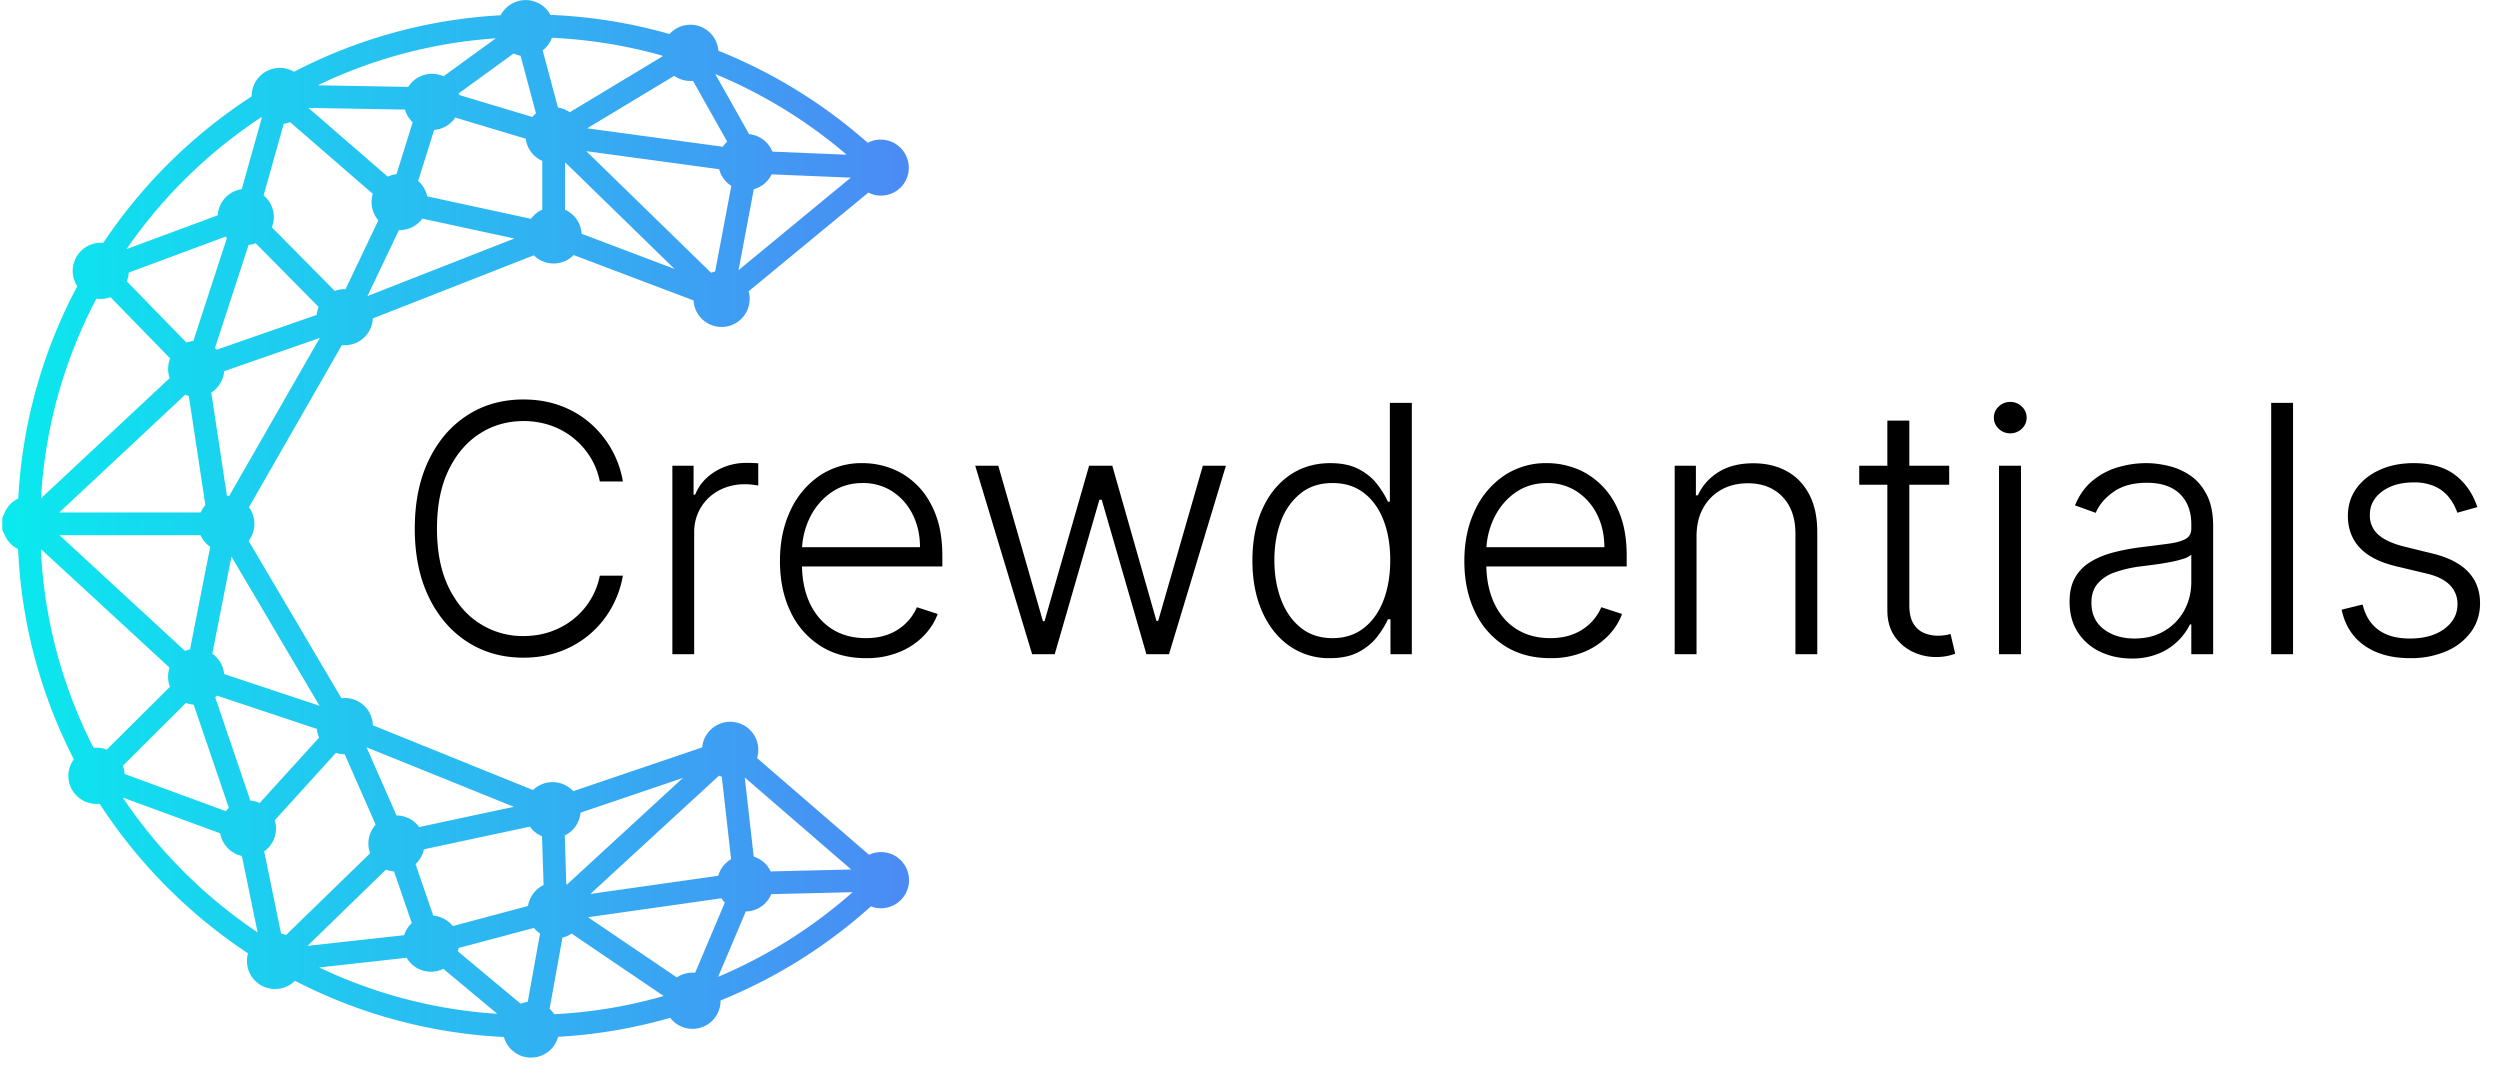 <svg xmlns:xlink="http://www.w3.org/1999/xlink" viewBox="0 0 86 37" xmlns="http://www.w3.org/2000/svg" fill-rule="evenodd" clip-rule="evenodd" stroke-linejoin="round" stroke-miterlimit="1.414" height="70" width="163" ><path d="M30.919 29.951a.777.777 0 00-.232-.242.75.75 0 00-.844.024l-4.1-3.543a.742.742 0 00-.657-1.09.744.744 0 00-.74.819l-4.75 1.612a.744.744 0 00-1.241-.035l-5.819-2.353a.738.738 0 00-.959-.825L8.21 18.611a.74.74 0 00.015-1.102l3.363-5.867a.743.743 0 00.95-.819l5.85-2.293a.739.739 0 001.231-.008l4.434 1.678a.743.743 0 101.401-.232l4.374-3.607a.739.739 0 001.03-.122.744.744 0 00-1.055-1.036 17.462 17.462 0 00-5.351-3.302.743.743 0 00-1.372-.469 17.268 17.268 0 00-4.339-.699.744.744 0 00-1.413.011 17.264 17.264 0 00-7.29 1.992.743.743 0 00-1.206.701 17.567 17.567 0 00-5.246 5.18.744.744 0 00-.735 1.226 17.299 17.299 0 00-2.083 7.496.74.74 0 00-.523.548h-.02v.333h.021a.746.746 0 00.517.548c.097 2.674.8 5.195 1.974 7.431a.74.74 0 00.513 1.28.695.695 0 00.211-.03 17.586 17.586 0 005.284 5.318.741.741 0 00.656 1.092.742.742 0 00.626-.343 17.3 17.3 0 007.452 2.005.743.743 0 001.484-.005 17.276 17.276 0 004.155-.703.743.743 0 001.395-.48 17.427 17.427 0 005.383-3.365.743.743 0 001.023-1.017zm-5.394-3.508l4.1 3.543a.802.802 0 00-.072.197l-3.227.077a.745.745 0 00-.635-.554l-.358-3.162a.766.766 0 00.192-.101zm-.859.014a.724.724 0 00.335.124l.358 3.164a.74.74 0 00-.493.637l-5.098.724a.543.543 0 00-.048-.1l4.946-4.549zm-4.959 1.464a.985.985 0 00-.003-.076l4.687-1.59-4.896 4.503a.71.71 0 00-.277-.115l-.064-2.005a.74.74 0 00.553-.717zm-.887.73l.065 2.003a.745.745 0 00-.553.718l.001.027-2.905.775a.745.745 0 00-.656-.397c-.027 0-.053.003-.079.005l-.716-2.081a.743.743 0 00.35-.618l3.964-.847a.75.75 0 00.529.415zm-6.408-3.198l5.82 2.353a.679.679 0 00-.01.103l-3.965.847a.745.745 0 00-.811-.416l-1.198-2.719a.747.747 0 00.164-.168zm-1.121-.965a.736.736 0 00-.121.151l-3.748-1.247c.002-.024.004-.046.004-.071a.747.747 0 00-.44-.678l.758-3.848a.701.701 0 00.172-.026l3.375 5.719zm-7.41 1.857l2.406-2.395a.737.737 0 00.471.111l1.315 3.86a.753.753 0 00-.277.307l-3.809-1.399a.735.735 0 00-.106-.484zm3.193-2.392a.746.746 0 00.242-.245l3.748 1.248a.742.742 0 00.13.495l-2.281 2.511a.739.739 0 00-.526-.148l-1.313-3.861zm.862-6.61a.733.733 0 00-.384-.013l-.596-3.926a.745.745 0 00.465-.771l3.753-1.306a.718.718 0 00.124.15l-3.362 5.866zM4.129 9.239l3.64-1.352a.737.737 0 00.237.228l-1.257 3.857-.067-.002c-.14 0-.272.04-.385.107l-2.28-2.341a.746.746 0 00.112-.497zm6.935 1.773l-3.753 1.305a.733.733 0 00-.245-.241l1.258-3.858a.737.737 0 00.455-.108l2.396 2.424a.735.735 0 00-.111.478zm1.352-.501a.74.74 0 00-.151-.16l1.27-2.663a.744.744 0 00.832-.408l3.891.842c0 .033.003.065.008.097l-5.85 2.292zm5.913-2.716l-3.891-.842a.743.743 0 00-.368-.631l.648-2.072a.741.741 0 00.781-.467l2.761.829-.002.049c0 .353.246.647.576.724v2.002a.744.744 0 00-.505.408zm1.407.415a.745.745 0 00-.568-.823V5.385a.79.79 0 00.235-.1l4.695 4.576-4.362-1.651zm5.022 1.348a.736.736 0 00-.371.117l-4.752-4.63a.569.569 0 00.06-.121l5.207.707a.738.738 0 00.475.651l-.619 3.276zm.483.154a.635.635 0 00-.154-.092l.62-3.292a.742.742 0 00.653-.551l3.19.133c.013.07.035.135.065.196l-4.374 3.606zm-.9-7.494a17.091 17.091 0 015.26 3.256.59.59 0 00-.037.102l-3.193-.133a.745.745 0 00-.729-.6c-.012 0-.025.003-.038.004l-1.392-2.476a.727.727 0 00.129-.153zm-1.162.12a.737.737 0 00.742.197l1.353 2.407a.751.751 0 00-.318.359l-5.216-.708a.725.725 0 00-.033-.163l3.472-2.092zM18.771 1.07c1.455.052 2.863.285 4.203.68a.73.73 0 00.033.302l-3.472 2.092a.745.745 0 00-.56-.225l-.612-2.283a.744.744 0 00.408-.566zm-1.163.506a.744.744 0 00.428.136h.002l.614 2.293a.748.748 0 00-.297.288l-2.807-.844a.747.747 0 00-.096-.308l2.156-1.565zm-.306-.497a.736.736 0 00.083.247l-2.163 1.569a.743.743 0 00-1.098.327l-3.834-.067a.703.703 0 00-.049-.149 16.947 16.947 0 017.061-1.927zm-7.018 2.41l3.783.066a.742.742 0 00.337.58l-.652 2.088a.75.75 0 00-.495.14l-3.066-2.658a.755.755 0 00.093-.216zm-.721.563a.749.749 0 00.39-.111l3.085 2.674a.742.742 0 00.195.929l-1.269 2.663a.743.743 0 00-.552.093L9.017 7.877a.744.744 0 00-.271-1.05l.782-2.777.035.002zm-.598-.305a.735.735 0 00.241.213l-.781 2.778-.036-.003a.744.744 0 00-.736.84l-3.64 1.35a.774.774 0 00-.131-.149 17.209 17.209 0 015.083-5.029zm-5.834 6.282a.73.73 0 00.647-.06l2.281 2.341a.74.74 0 00-.019.775l-4.657 4.351a.768.768 0 00-.28-.113 16.95 16.95 0 012.028-7.294zm3.847 8.191v-.333H1.691a.76.76 0 00-.08-.205l4.657-4.353c.104.07.226.114.358.124l.613 4.036a.739.739 0 00.179 1.241l-.758 3.849a.755.755 0 00-.396.129l-4.65-4.287a.728.728 0 00.077-.201h5.287zM3.25 25.993a.762.762 0 00-.225.035 16.943 16.943 0 01-1.927-7.245.71.71 0 00.288-.117l4.651 4.288a.737.737 0 00.015.761l-2.407 2.392a.739.739 0 00-.395-.114zm5.718 6.519a17.21 17.21 0 01-5.217-5.229.739.739 0 00.121-.14l3.849 1.413a.742.742 0 00.725.74l.646 3.145a.724.724 0 00-.124.071zm.849-.012a.754.754 0 00-.398-.127l-.646-3.145a.74.74 0 00.356-1.006l2.311-2.547a.743.743 0 00.502.081l1.197 2.721a.744.744 0 00-.19.979L9.817 32.5zm.227.246l3.138-3.051a.738.738 0 00.48.114l.716 2.082a.738.738 0 00-.344.544l-3.932.435a.74.74 0 00-.058-.124zm7.499 2.442a16.942 16.942 0 01-7.397-1.987l3.924-.435a.743.743 0 001.15.346l2.374 1.98a.985.985 0 00-.051.096zm.678-.44a.743.743 0 00-.388.11l-2.399-2.002a.736.736 0 00.081-.335l-.001-.027 2.906-.774a.744.744 0 00.363.335l-.486 2.698a.485.485 0 00-.076-.005zm4.822-.261a16.909 16.909 0 01-4.146.696.758.758 0 00-.281-.32l.496-2.749a.737.737 0 00.493-.222l3.478 2.358a.736.736 0 00-.04.237zm.743-.742a.742.742 0 00-.527.22l-3.479-2.358a.753.753 0 00.035-.171l5.098-.725a.742.742 0 00.258.334l-1.158 2.737a.684.684 0 00-.227-.037zm.584.284a1.594 1.594 0 00-.067-.074l1.176-2.779a.743.743 0 00.856-.582l3.229-.078c.02.079.049.152.093.217a17.097 17.097 0 01-5.287 3.296z" fill="url(&quot;#crewdentials-logo_svg___Linear1&quot;)" fill-rule="nonzero" stroke="url(&quot;#crewdentials-logo_svg___Linear2&quot;)" stroke-width="0.45px"></path><g fill-rule="nonzero"><path d="M21.388 16.592h-.795a2.505 2.505 0 00-.319-.823 2.604 2.604 0 00-1.364-1.102 2.825 2.825 0 00-.952-.156c-.546 0-1.045.142-1.494.427-.45.285-.81.703-1.079 1.254-.269.551-.404 1.226-.404 2.024 0 .803.135 1.48.404 2.03.269.549.629.966 1.079 1.249a2.74 2.74 0 001.494.425c.342 0 .659-.052.952-.156.293-.105.555-.25.787-.438a2.538 2.538 0 00.896-1.486h.795c-.07.397-.202.767-.395 1.11a3.322 3.322 0 01-1.762 1.499c-.386.144-.81.216-1.273.216-.727 0-1.373-.183-1.936-.548-.564-.365-1.006-.88-1.326-1.546-.32-.665-.48-1.45-.48-2.355s.16-1.691.48-2.356c.32-.665.762-1.181 1.326-1.546.563-.365 1.209-.547 1.936-.547.463 0 .887.071 1.273.213.387.143.729.343 1.026.601a3.402 3.402 0 011.131 2.011zM23.093 22.546V16.05h.731v.998h.055c.13-.327.356-.591.679-.793a2.034 2.034 0 011.097-.302 5.27 5.27 0 01.398.013v.765l-.178-.025a2.125 2.125 0 00-.275-.017 1.87 1.87 0 00-.902.213 1.61 1.61 0 00-.624.59 1.618 1.618 0 00-.229.859v4.195h-.752zM29.762 22.682c-.606 0-1.131-.142-1.573-.426a2.798 2.798 0 01-1.026-1.179c-.241-.504-.362-1.084-.362-1.741 0-.654.121-1.235.362-1.744a2.913 2.913 0 011.002-1.197 2.587 2.587 0 011.483-.434c.352 0 .692.065 1.019.193.327.128.621.324.882.588.26.263.467.595.619.994.152.399.229.87.229 1.414v.372h-5.075v-.664h4.305c0-.417-.084-.793-.252-1.127a2 2 0 00-.698-.793 1.839 1.839 0 00-1.029-.291c-.412 0-.774.11-1.087.329a2.25 2.25 0 00-.734.872 2.693 2.693 0 00-.268 1.184v.397c0 .516.089.967.268 1.352.179.384.434.683.763.894.33.211.721.317 1.172.317.307 0 .577-.048.81-.144a1.73 1.73 0 00.949-.922l.715.233c-.099.274-.26.526-.484.757a2.486 2.486 0 01-.838.556 2.96 2.96 0 01-1.152.21zM35.492 22.546L33.53 16.05h.795l1.539 5.359h.055l1.536-5.359h.799l1.522 5.346h.06l1.539-5.346h.795l-1.962 6.496h-.778l-1.54-5.324h-.08l-1.54 5.324h-.778zM45.756 22.682a2.37 2.37 0 01-1.4-.423c-.4-.282-.712-.676-.936-1.18-.224-.505-.337-1.093-.337-1.764 0-.668.113-1.254.337-1.757.224-.503.537-.895.941-1.176.403-.28.872-.421 1.408-.421.395 0 .723.07.985.21.263.139.473.312.63.518.158.206.281.406.368.6h.068v-3.404h.757v8.661h-.736v-1.205h-.089c-.087.197-.211.4-.372.607-.16.207-.373.381-.636.522-.264.141-.593.212-.988.212zm.089-.69c.42 0 .778-.115 1.074-.345.296-.229.523-.546.679-.951.156-.405.235-.869.235-1.394 0-.518-.078-.977-.233-1.376-.155-.399-.38-.712-.677-.939-.296-.227-.655-.34-1.078-.34-.434 0-.8.117-1.097.353a2.177 2.177 0 00-.677.953c-.154.401-.231.85-.231 1.349 0 .505.078.96.233 1.366.155.406.381.729.679.967.297.238.662.357 1.093.357zM53.347 22.682c-.606 0-1.13-.142-1.573-.426a2.803 2.803 0 01-1.025-1.179c-.241-.504-.362-1.084-.362-1.741 0-.654.121-1.235.362-1.744a2.913 2.913 0 011.002-1.197 2.581 2.581 0 011.482-.434c.353 0 .692.065 1.019.193.328.128.621.324.882.588.261.263.468.595.62.994.152.399.228.87.228 1.414v.372h-5.075v-.664h4.305c0-.417-.083-.793-.251-1.127a2.007 2.007 0 00-.698-.793 1.842 1.842 0 00-1.03-.291c-.411 0-.774.11-1.087.329-.313.22-.557.511-.733.872a2.694 2.694 0 00-.269 1.184v.397c0 .516.09.967.269 1.352.179.384.433.683.763.894.33.211.72.317 1.171.317.308 0 .578-.048.81-.144a1.711 1.711 0 00.95-.922l.714.233c-.098.274-.26.526-.484.757a2.471 2.471 0 01-.837.556 2.96 2.96 0 01-1.153.21zM58.389 18.486v4.06h-.753V16.05h.731v1.02h.068c.152-.333.39-.6.713-.802.322-.201.722-.302 1.199-.302.437 0 .821.091 1.152.273.331.181.589.448.774.801.185.352.277.785.277 1.298v4.208h-.753v-4.161c0-.533-.149-.955-.446-1.265-.297-.31-.696-.465-1.195-.465-.341 0-.644.073-.909.22a1.598 1.598 0 00-.628.632c-.154.275-.23.601-.23.979zM67.096 16.05v.656h-3.1v-.656h3.1zm-2.131-1.556h.757v6.356c0 .271.046.483.139.637a.78.78 0 00.364.325 1.2 1.2 0 00.478.096 1.532 1.532 0 00.44-.06l.16.681a1.839 1.839 0 01-.668.114c-.276 0-.542-.06-.797-.181a1.57 1.57 0 01-.628-.542c-.163-.239-.245-.537-.245-.892v-6.534zM68.813 22.546V16.05h.757v6.496h-.757zm.385-7.612a.553.553 0 01-.395-.159.504.504 0 01-.167-.382c0-.15.055-.277.167-.383a.553.553 0 01.395-.159c.155 0 .288.053.4.159a.51.51 0 01.167.383.508.508 0 01-.167.382.561.561 0 01-.4.159zM73.381 22.694c-.392 0-.75-.077-1.075-.23a1.86 1.86 0 01-.773-.668c-.192-.292-.288-.647-.288-1.064 0-.322.061-.592.182-.812.121-.22.293-.4.516-.541.222-.141.486-.253.791-.335a7.45 7.45 0 011.006-.19c.364-.045.672-.084.924-.118.252-.034.445-.088.577-.161.133-.073.199-.192.199-.355v-.152c0-.443-.132-.792-.395-1.047-.264-.255-.642-.383-1.136-.383-.468 0-.849.103-1.144.309-.294.206-.501.448-.619.727l-.715-.258c.147-.355.35-.639.609-.852.259-.213.55-.366.871-.461.322-.094.647-.142.977-.142.248 0 .507.033.776.098s.52.177.751.336c.231.159.418.381.562.664.144.283.216.642.216 1.076v4.411h-.753v-1.027h-.046a2.073 2.073 0 01-1.07 1.002 2.38 2.38 0 01-.943.173zm.101-.689c.4 0 .747-.089 1.04-.267.294-.177.52-.413.679-.708.16-.295.239-.62.239-.975v-.939a.733.733 0 01-.281.144 3.75 3.75 0 01-.453.112c-.17.033-.34.06-.509.083l-.457.059a4.278 4.278 0 00-.939.211 1.363 1.363 0 00-.596.396c-.138.168-.207.383-.207.645 0 .394.141.7.423.915.282.216.635.324 1.061.324zM78.193 13.885h.753v8.661h-.753zM85.298 17.476l-.689.194a1.834 1.834 0 00-.288-.529 1.314 1.314 0 00-.484-.376 1.738 1.738 0 00-.738-.14c-.44 0-.801.105-1.083.313-.282.209-.423.478-.423.808a.87.87 0 00.29.679c.193.173.491.311.895.412l.981.241c.544.133.952.343 1.224.63.272.288.408.649.408 1.083 0 .367-.101.692-.304.977a2.03 2.03 0 01-.848.67 3.059 3.059 0 01-1.258.244c-.635 0-1.158-.144-1.569-.43-.412-.286-.676-.7-.791-1.241l.723-.178c.093.387.276.678.548.876.272.197.63.296 1.076.296.499 0 .898-.112 1.197-.336.299-.224.448-.506.448-.844a.91.91 0 00-.262-.662c-.175-.179-.44-.311-.795-.395l-1.062-.254c-.564-.135-.981-.35-1.252-.643-.27-.293-.406-.657-.406-1.091 0-.358.098-.673.292-.945.195-.272.463-.486.804-.641.341-.155.73-.233 1.167-.233.595 0 1.071.135 1.427.404.357.27.614.64.772 1.111z"></path></g><defs><linearGradient id="crewdentials-logo_svg___Linear1" x1="0" y1="0" x2="1" y2="0" gradientUnits="userSpaceOnUse" gradientTransform="matrix(30.8 0 0 36.011 .225 18.23)"><stop offset="0" stop-color="#0ae9ee"></stop><stop offset="1" stop-color="#4b8bf4"></stop></linearGradient><linearGradient id="crewdentials-logo_svg___Linear2" x1="0" y1="0" x2="1" y2="0" gradientUnits="userSpaceOnUse" gradientTransform="matrix(30.8 0 0 36.011 .225 18.23)"><stop offset="0" stop-color="#0ae9ee"></stop><stop offset="1" stop-color="#4b8bf4"></stop></linearGradient><linearGradient id="crewdentials-logo_svg___Linear2" x1="0" y1="0" x2="1" y2="0" gradientUnits="userSpaceOnUse" gradientTransform="matrix(30.8 0 0 36.011 .225 18.23)"><stop offset="0" stop-color="#0ae9ee"></stop><stop offset="1" stop-color="#4b8bf4"></stop></linearGradient><linearGradient id="crewdentials-logo_svg___Linear1" x1="0" y1="0" x2="1" y2="0" gradientUnits="userSpaceOnUse" gradientTransform="matrix(30.8 0 0 36.011 .225 18.23)"><stop offset="0" stop-color="#0ae9ee"></stop><stop offset="1" stop-color="#4b8bf4"></stop></linearGradient></defs></svg>